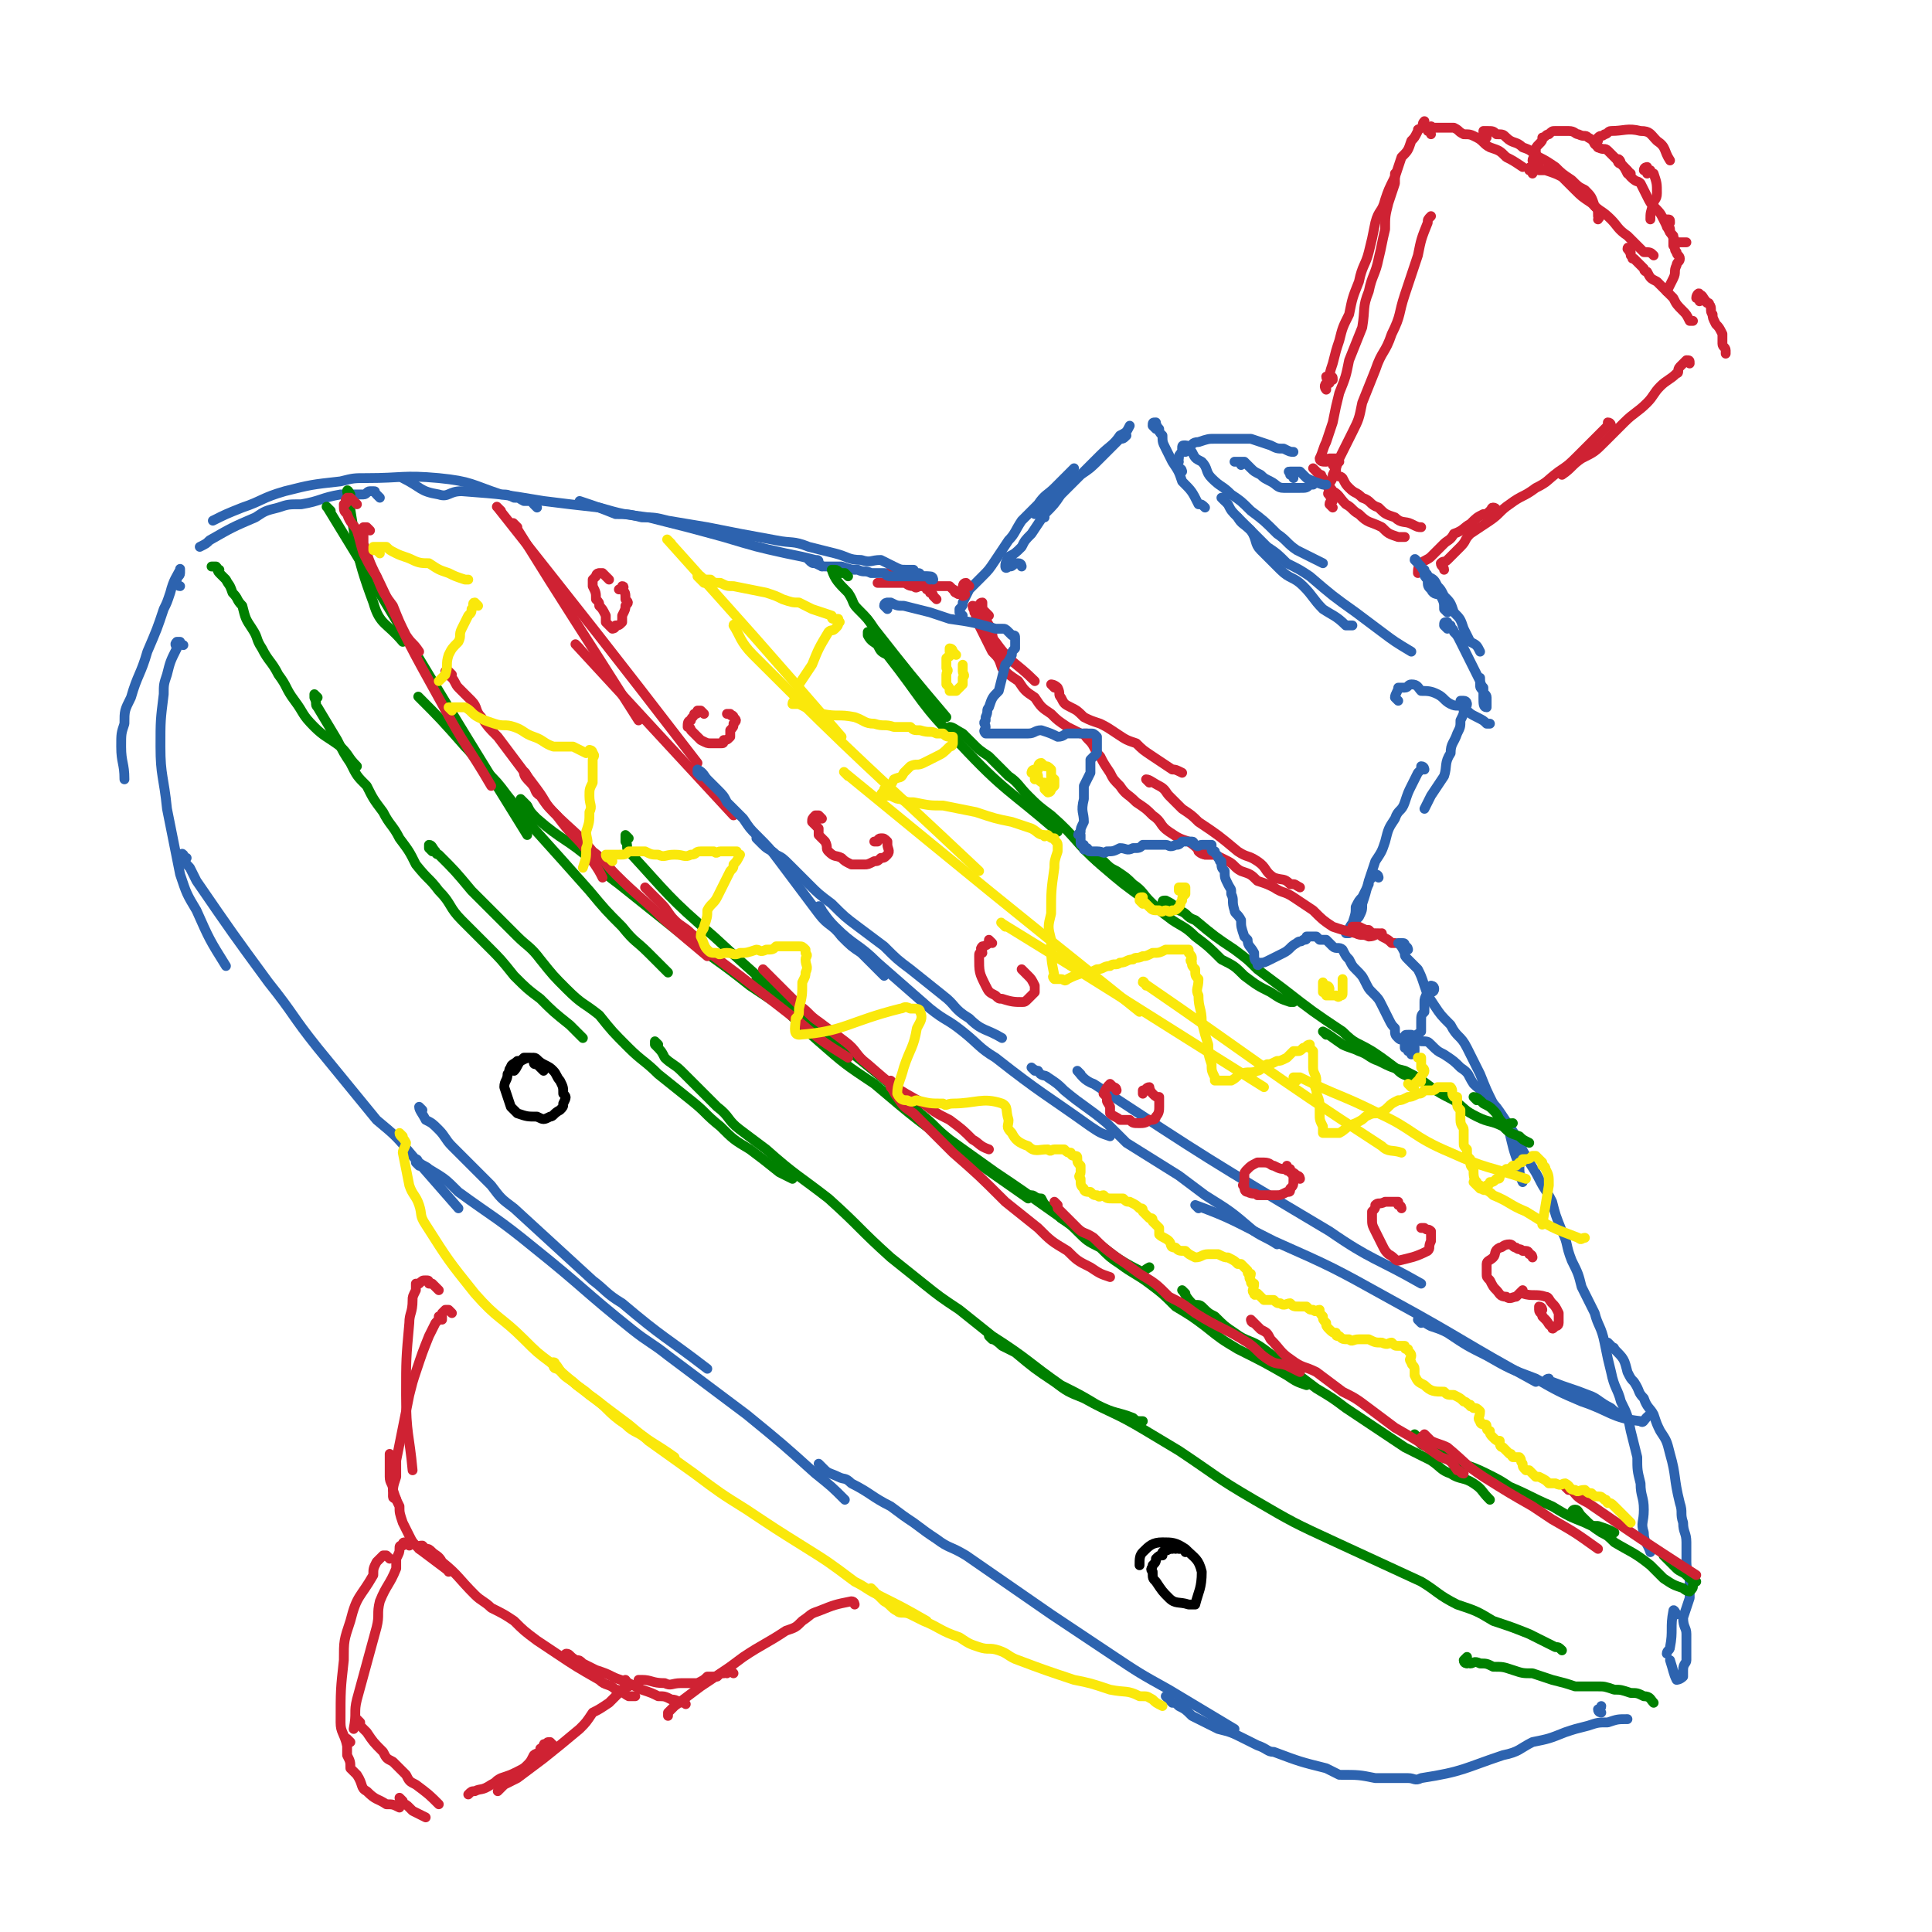 <svg viewBox='0 0 590 590' version='1.1' xmlns='http://www.w3.org/2000/svg' xmlns:xlink='http://www.w3.org/1999/xlink'><g fill='none' stroke='#2D63AF' stroke-width='3' stroke-linecap='round' stroke-linejoin='round'><path d='M294,188c0,0 -1,-1 -1,-1 0,-1 0,-1 0,-1 1,-1 1,-1 1,-2 1,-2 1,-2 2,-4 2,-2 2,-2 4,-4 2,-2 2,-2 4,-5 2,-3 2,-3 4,-6 2,-2 2,-3 4,-6 3,-3 3,-3 5,-5 2,-3 3,-3 5,-5 2,-2 2,-2 5,-5 0,0 0,0 1,-1 '/><path d='M312,173c0,0 0,-1 -1,-1 0,0 0,0 -1,0 -1,1 -1,1 -2,1 0,0 -1,1 -1,0 0,-1 0,-1 1,-3 2,-1 2,-1 4,-3 1,-2 1,-2 3,-4 2,-3 2,-3 4,-6 3,-3 3,-3 5,-6 3,-3 3,-3 6,-6 3,-3 3,-3 6,-6 3,-3 4,-3 6,-6 2,-1 2,-1 3,-3 '/><path d='M319,158c0,0 0,-1 -1,-1 0,0 -1,0 -1,0 0,0 -1,0 -1,0 1,0 1,-1 2,-1 1,-1 1,-1 2,-2 2,-2 2,-2 4,-3 3,-3 3,-3 6,-6 3,-2 3,-2 6,-5 3,-3 3,-3 6,-6 1,0 1,0 2,-1 '/><path d='M353,131c0,0 -1,-1 -1,-1 0,-1 0,-1 1,-1 0,0 0,1 1,2 0,1 0,1 1,2 0,2 0,2 1,4 1,2 1,2 2,4 2,3 2,3 3,6 3,3 3,3 5,7 1,0 1,0 2,1 '/><path d='M362,138c0,0 -1,-1 -1,-1 0,-1 0,-1 1,-1 1,0 1,1 2,2 1,2 1,2 3,3 2,2 1,3 3,5 3,3 3,2 6,5 3,2 3,2 6,5 4,3 4,3 8,7 3,2 3,3 6,5 4,2 4,2 8,4 '/><path d='M374,153c0,0 -1,-1 -1,-1 0,0 0,0 1,0 0,1 0,1 1,2 1,2 1,2 3,4 1,2 2,2 4,4 2,3 1,4 3,6 3,3 3,3 6,6 3,3 4,2 7,5 3,3 3,4 6,7 3,2 4,2 7,5 1,0 1,0 2,0 '/><path d='M379,159c0,0 -1,-1 -1,-1 0,0 1,1 2,2 3,3 3,3 7,7 3,2 3,2 6,5 4,2 4,2 7,4 7,6 7,6 14,11 4,3 4,3 8,6 4,3 4,3 9,6 '/><path d='M427,214c0,0 -1,-1 -1,-1 0,-1 1,-2 1,-3 1,0 1,0 2,0 1,0 1,-1 2,-1 2,0 2,1 3,2 2,0 3,0 5,1 2,1 2,2 4,3 2,1 2,0 4,1 2,2 2,2 4,3 2,1 2,1 3,2 1,0 1,0 1,0 '/><path d='M448,215c0,0 0,-1 -1,-1 0,0 -1,0 -1,0 0,1 2,1 2,1 0,1 -1,1 -1,2 0,1 0,1 -1,3 0,2 0,2 -1,4 -1,3 -2,3 -2,6 -2,3 -1,4 -2,7 -2,3 -2,3 -4,6 -1,2 -1,2 -2,4 '/><path d='M435,235c0,0 0,-1 -1,-1 0,0 0,0 0,1 -1,1 -1,1 -1,1 -1,2 -1,2 -2,4 -1,2 -1,2 -2,5 -1,3 -2,2 -3,5 -2,3 -2,3 -3,7 -1,3 -1,3 -3,6 -1,3 -1,3 -2,6 -1,4 -1,4 -2,7 0,2 0,2 -1,4 -1,1 -1,1 -1,1 '/><path d='M421,268c0,0 0,-1 -1,-1 0,0 0,0 -1,0 0,0 0,0 0,1 -1,1 -1,1 -1,2 -1,2 -1,2 -2,4 -1,1 -1,1 -2,3 0,2 0,2 -1,5 -1,1 -1,2 -2,3 0,0 1,0 1,0 0,0 0,0 0,0 '/></g>
<g fill='none' stroke='#CF2233' stroke-width='3' stroke-linecap='round' stroke-linejoin='round'><path d='M405,148c0,0 0,-1 -1,-1 0,-1 0,-1 0,-1 -1,-1 0,-1 -1,-1 -1,-1 -2,-2 -2,-2 1,1 2,2 3,4 1,2 2,1 3,3 2,1 2,2 4,4 2,1 2,2 4,3 3,3 3,2 7,4 2,2 2,2 5,3 1,0 1,0 2,0 '/><path d='M408,143c0,0 -1,-1 -1,-1 0,0 0,0 1,1 0,1 0,1 0,2 1,1 1,0 2,1 1,2 1,2 2,3 2,2 2,1 4,3 3,1 2,2 5,3 2,2 2,2 5,3 2,2 3,1 5,2 2,1 2,1 3,1 '/><path d='M407,155c0,0 -1,-1 -1,-1 0,-1 1,-1 1,-1 0,-1 -1,-1 -1,-2 -1,0 0,-1 0,-1 0,-1 -1,-1 0,-2 0,-1 1,-1 1,-3 1,-2 1,-2 2,-5 2,-4 2,-4 4,-8 2,-4 2,-4 3,-9 2,-5 2,-5 4,-10 2,-6 3,-5 5,-11 3,-6 2,-6 4,-12 2,-6 2,-6 4,-12 1,-5 1,-5 3,-10 0,-1 0,-1 1,-2 '/><path d='M409,141c0,0 0,-1 -1,-1 -1,0 -1,0 -2,0 0,0 0,0 0,0 -1,0 -1,1 -1,1 -1,0 -2,0 -2,-1 1,-2 1,-3 2,-5 1,-3 1,-3 2,-6 1,-5 1,-5 2,-9 2,-5 2,-5 3,-10 2,-5 2,-5 4,-10 1,-6 0,-6 2,-11 1,-5 2,-5 3,-10 1,-4 1,-5 2,-9 0,-4 0,-4 1,-8 1,-3 1,-3 2,-6 0,-2 0,-2 0,-3 0,0 0,1 0,1 '/><path d='M407,116c0,-1 0,-1 -1,-1 0,0 -1,0 -1,0 0,1 1,1 1,2 0,0 -1,0 -1,0 -1,1 0,2 0,2 0,-1 0,-2 1,-3 0,-2 0,-2 1,-5 1,-4 1,-4 2,-7 1,-4 1,-4 3,-8 1,-5 1,-5 3,-10 1,-5 2,-5 3,-9 1,-4 1,-4 2,-9 1,-4 2,-3 3,-7 1,-3 1,-3 3,-7 1,-3 1,-3 2,-6 2,-2 2,-2 3,-5 1,-1 1,-1 2,-3 0,-1 0,0 1,-1 1,-1 0,-1 1,-2 '/><path d='M437,41c0,-1 -1,-1 -1,-1 0,-1 0,-1 1,-1 0,-1 0,0 1,0 1,0 1,0 2,0 0,0 0,0 1,0 1,0 1,0 3,0 2,1 1,1 3,2 2,0 2,0 4,1 2,1 2,2 4,3 3,1 3,1 5,3 2,1 2,1 5,3 0,0 0,0 0,0 '/><path d='M454,42c0,-1 0,-1 -1,-1 0,-1 0,-1 0,-1 0,0 0,0 1,0 2,0 2,0 3,1 2,0 2,0 3,1 2,2 3,1 5,3 3,1 2,1 5,3 2,1 2,1 5,3 2,2 2,2 5,4 2,2 2,2 4,3 2,2 2,2 3,5 1,1 1,1 1,3 1,1 0,0 0,1 '/><path d='M468,53c0,-1 -1,-1 -1,-1 0,-1 0,-1 1,-1 1,0 1,1 2,1 1,0 1,0 2,0 3,1 3,1 5,2 2,2 2,2 4,4 2,2 2,2 5,4 3,3 3,2 6,5 2,2 2,3 5,5 2,2 2,2 5,5 2,0 2,0 3,1 '/><path d='M498,77c0,-1 -1,-2 -1,-1 0,0 1,1 1,2 1,1 0,1 1,1 1,1 1,1 3,3 0,0 0,1 1,1 1,2 1,2 3,3 1,1 1,1 3,3 1,1 1,1 2,2 1,2 1,2 3,4 1,1 1,1 2,3 1,0 1,0 1,0 '/><path d='M519,92c0,-1 0,-1 -1,-1 0,-1 1,-2 1,-1 1,0 1,1 2,2 0,1 1,0 1,1 1,1 0,2 1,3 0,1 0,1 1,3 1,1 1,1 2,3 0,1 0,1 0,3 0,1 1,1 1,2 0,1 0,1 0,1 '/><path d='M516,111c0,-1 0,-1 -1,-1 0,0 0,0 0,0 -1,1 -1,1 -2,2 -1,1 0,2 -1,2 -2,2 -3,2 -5,4 -2,2 -2,3 -4,5 -3,3 -4,3 -7,6 -3,3 -3,3 -6,6 -3,3 -3,3 -7,5 -3,2 -3,3 -6,5 '/><path d='M492,130c0,0 0,-1 -1,-1 0,0 0,0 0,1 -1,1 -1,1 -1,1 -2,2 -2,2 -4,4 -2,2 -2,2 -4,4 -3,3 -3,3 -6,5 -4,3 -3,3 -7,5 -4,3 -4,2 -8,5 -3,2 -3,3 -6,5 -3,2 -3,2 -6,4 -2,2 -1,2 -3,4 -2,2 -2,2 -4,4 -1,1 -1,0 -2,1 0,1 1,1 1,2 0,0 0,0 0,0 '/><path d='M457,156c0,0 0,-1 -1,-1 -1,0 0,1 -1,1 -1,1 -1,1 -2,1 -2,1 -2,1 -4,3 -2,1 -2,2 -5,3 -1,2 -2,2 -3,3 -2,2 -2,2 -4,4 -1,1 -2,1 -3,2 -1,1 -1,2 -1,3 '/><path d='M470,51c0,-1 0,-1 -1,-1 0,-1 -1,-1 -1,-1 0,-1 1,-1 1,-1 0,-1 0,-1 0,-1 0,-1 0,-1 0,-1 0,-1 0,-1 1,-2 1,-1 1,-1 1,-2 1,0 1,-1 2,-1 1,-1 1,-1 2,-1 1,0 1,0 2,0 1,0 1,0 2,0 2,0 2,1 3,1 2,1 2,0 3,1 2,1 1,1 3,3 2,1 2,0 3,1 2,2 2,2 4,4 1,1 1,1 2,3 1,0 1,0 1,0 '/><path d='M495,50c0,-1 -1,-2 -1,-1 0,0 0,1 1,1 1,1 1,1 2,2 1,1 0,1 1,2 2,2 2,1 3,2 1,2 1,2 2,4 1,2 1,2 2,3 2,2 2,2 3,4 1,2 1,2 2,4 1,1 1,2 2,3 1,0 2,0 3,0 '/><path d='M510,68c0,-1 0,-1 -1,-1 0,0 0,0 0,1 0,0 0,0 0,1 0,1 1,0 1,1 0,1 0,1 1,2 0,1 0,1 0,3 1,1 0,1 1,2 0,1 1,1 1,2 0,1 -1,1 -1,2 -1,2 0,2 -1,4 -1,2 -1,2 -2,4 '/><path d='M488,45c0,-1 -1,-1 -1,-1 0,-1 1,-1 1,-1 0,-1 0,-1 0,-1 1,-1 1,0 2,-1 1,0 1,-1 2,-1 4,0 5,-1 9,0 3,0 3,1 5,3 3,2 2,3 4,6 '/><path d='M503,53c0,-1 -1,-1 -1,-1 0,-1 1,-1 1,-1 0,0 0,1 1,1 0,1 1,1 1,1 1,3 1,3 1,6 0,2 -1,2 -1,3 -1,3 -1,3 -1,5 '/></g>
<g fill='none' stroke='#2D63AF' stroke-width='3' stroke-linecap='round' stroke-linejoin='round'><path d='M361,144c0,0 0,-1 -1,-1 0,-1 -1,-1 -1,-1 0,-1 1,-1 1,-1 0,-1 -1,-1 0,-1 0,-1 0,-1 1,-2 1,-1 1,-1 2,-1 1,-1 1,-2 3,-2 3,-1 3,-1 5,-1 3,0 3,0 5,0 3,0 3,0 6,0 3,1 3,1 6,2 2,1 2,1 4,1 2,1 2,1 3,1 '/><path d='M379,142c0,0 0,-1 -1,-1 0,0 -1,0 -1,0 0,0 1,0 1,0 1,0 1,0 2,0 1,1 1,1 2,2 1,1 1,1 3,2 1,1 1,1 3,2 2,1 2,2 4,2 2,0 3,0 5,0 2,0 2,0 3,-1 1,0 1,0 1,0 '/><path d='M395,146c0,0 0,-1 -1,-1 0,-1 -1,-1 0,-1 0,0 0,0 1,0 1,0 1,0 2,0 1,1 1,1 2,2 2,1 2,1 5,2 0,0 0,0 1,0 '/><path d='M436,176c0,0 0,-1 -1,-1 0,-1 0,-1 0,-1 0,0 0,1 0,1 0,1 0,1 1,2 0,2 0,2 1,3 1,2 2,1 3,2 1,2 1,2 1,4 1,1 1,1 1,1 '/><path d='M433,172c0,0 -1,-2 -1,-1 0,0 1,1 2,2 1,2 1,1 2,3 2,1 2,1 3,3 1,1 1,1 2,3 2,2 2,2 3,5 2,2 2,2 3,5 1,2 1,2 2,4 2,1 2,1 3,3 '/><path d='M442,192c0,0 -1,-1 -1,-1 0,-1 0,-1 1,-1 0,0 0,1 1,1 0,1 1,1 1,2 1,1 1,1 2,3 1,2 1,2 2,4 1,2 1,2 2,4 1,2 1,2 2,4 0,2 0,2 1,3 0,1 1,1 1,2 0,2 0,3 0,3 -1,0 -1,-1 -1,-3 0,0 0,-1 0,-1 0,-1 0,-1 0,-1 -1,-1 -1,-1 -1,-2 0,0 0,0 0,-1 0,-1 0,-1 0,-1 0,1 0,2 1,3 0,2 0,2 0,3 '/></g>
<g fill='none' stroke='#CF2233' stroke-width='3' stroke-linecap='round' stroke-linejoin='round'><path d='M302,188c0,0 -1,-1 -1,-1 -1,-1 -1,-1 -1,-2 0,0 0,-1 0,-1 -1,0 -1,1 0,1 0,2 0,2 1,4 1,2 1,2 2,3 0,2 0,3 1,4 5,7 6,6 12,12 '/><path d='M299,187c0,0 0,-1 -1,-1 0,-1 -1,-1 -1,-1 0,0 0,1 1,2 0,0 -1,0 0,0 0,2 0,2 1,4 1,2 1,2 2,4 1,2 1,2 2,4 2,2 2,2 3,5 2,2 2,2 5,4 2,3 2,3 5,5 2,3 2,3 5,5 2,2 2,2 5,4 2,1 2,1 4,2 '/><path d='M322,210c0,0 -1,-1 -1,-1 0,0 1,0 2,1 1,2 0,2 1,3 1,2 1,2 3,3 2,1 2,1 4,3 2,1 2,1 5,2 2,1 2,1 5,3 3,2 3,2 6,3 2,2 2,2 5,4 3,2 3,2 6,4 1,0 1,0 3,1 '/><path d='M333,225c0,0 0,-1 -1,-1 0,0 -1,0 -1,0 1,2 2,2 3,4 1,2 1,2 2,3 1,2 1,2 3,5 1,2 1,2 3,4 2,3 2,2 5,5 3,2 3,2 5,4 3,2 2,3 5,5 3,2 3,2 6,3 3,2 2,2 5,4 1,0 2,0 3,0 '/><path d='M351,239c0,0 -1,-1 -1,-1 1,0 2,1 4,2 2,1 2,2 3,3 2,2 2,2 4,4 3,2 3,2 5,4 6,4 6,4 12,9 3,2 3,1 6,3 3,2 2,3 5,5 3,1 3,0 5,2 2,0 1,0 3,1 '/><path d='M368,261c0,0 0,-1 -1,-1 0,0 -1,0 -1,0 1,1 2,1 3,1 1,0 1,0 2,0 2,1 2,1 4,2 2,1 2,2 4,3 3,1 3,1 5,3 3,1 3,1 5,2 3,2 3,1 6,3 3,2 3,2 6,4 3,3 3,3 6,5 3,1 3,1 7,2 2,1 2,0 4,1 2,0 2,-1 4,-1 '/><path d='M414,284c0,0 -1,-1 -1,-1 1,0 1,0 2,0 2,1 2,1 3,1 1,1 1,1 2,1 1,0 1,0 2,1 2,1 2,1 3,2 1,0 1,0 1,0 '/><path d='M296,179c0,0 -1,-1 -1,-1 -1,0 -1,1 -1,2 0,0 0,0 0,1 1,0 1,1 0,1 0,0 0,-1 -1,-1 0,0 0,1 -1,0 -1,0 0,-1 -1,-1 0,0 0,0 -1,-1 -2,0 -2,0 -4,0 -1,-1 -1,0 -3,-1 -1,0 -1,-1 -3,-1 -1,0 -2,0 -3,0 -2,0 -2,0 -3,-1 -1,0 -1,0 -2,-1 0,0 0,0 -1,0 '/><path d='M286,183c0,0 -1,-1 -1,-1 0,-1 -1,-1 -1,-1 0,-1 0,-1 -1,-1 0,-1 -1,-1 -2,-1 -1,0 -1,1 -2,0 -2,0 -2,-1 -3,-1 -2,0 -2,0 -3,0 -2,0 -2,0 -3,0 -1,0 -1,0 -2,0 '/></g>
<g fill='none' stroke='#2D63AF' stroke-width='3' stroke-linecap='round' stroke-linejoin='round'><path d='M285,177c0,0 0,-1 -1,-1 0,0 0,0 -1,0 0,0 0,0 -1,0 -1,0 -1,0 -1,0 -1,0 -1,0 -1,0 0,0 0,0 -1,0 0,0 0,0 -1,0 -1,0 -1,0 -2,0 -1,0 -1,0 -3,0 -2,0 -2,0 -3,-1 -2,0 -2,0 -4,0 -2,-1 -2,0 -4,-1 -2,0 -2,0 -5,-1 -2,0 -2,0 -4,0 -2,0 -2,0 -4,-1 -1,0 -1,0 -2,-1 '/><path d='M284,177c0,0 0,-1 -1,-1 0,0 0,0 -1,0 0,0 0,0 -1,0 0,-1 0,-1 -1,-1 -1,0 -1,0 -1,-1 -1,0 -1,0 -2,0 -2,0 -2,0 -4,-1 -2,-1 -2,-1 -4,-2 -3,0 -3,1 -6,0 -4,0 -4,-1 -8,-2 -4,-1 -4,-1 -8,-2 -5,-2 -5,-1 -10,-2 -11,-2 -11,-2 -21,-4 -6,-1 -6,-1 -12,-2 -4,-1 -4,-1 -8,-1 -4,-1 -4,-1 -8,-1 0,0 0,0 0,0 -5,-2 -5,-2 -11,-4 '/><path d='M251,173c0,0 -1,-1 -1,-1 0,-1 0,-1 -1,-1 -4,-1 -4,-1 -9,-2 -9,-2 -9,-2 -19,-5 -11,-3 -11,-3 -23,-6 -8,-1 -8,-1 -15,-3 -9,-1 -9,-1 -17,-2 -12,-2 -12,-2 -25,-3 -4,0 -4,2 -7,1 -6,-1 -5,-2 -11,-5 '/><path d='M164,155c0,0 -1,-1 -1,-1 -1,-1 0,-1 -1,-1 0,0 0,0 -1,0 0,0 0,0 -1,0 -2,-1 -1,-1 -3,-1 -2,-1 -2,-1 -4,-1 -9,-3 -9,-4 -19,-5 -11,-1 -11,0 -22,0 -4,0 -4,0 -8,1 -9,1 -9,1 -17,3 -7,2 -7,3 -13,5 -5,2 -5,2 -9,4 '/><path d='M116,152c0,0 -1,-1 -1,-1 -1,-1 0,-1 -1,-1 0,0 -1,0 -1,0 -1,0 -1,1 -2,1 -1,0 -1,0 -3,0 -2,0 -2,0 -4,0 -6,1 -6,2 -12,3 -4,0 -4,0 -7,1 -4,1 -4,1 -7,3 -7,3 -7,3 -14,7 -1,1 -1,1 -3,2 '/><path d='M430,290c0,0 0,-1 -1,-1 0,-1 0,-1 -1,-1 0,0 -1,0 -1,0 1,1 1,1 2,3 0,1 0,1 1,2 1,1 1,1 3,3 1,2 1,2 2,5 1,3 1,3 3,6 2,3 2,3 5,6 2,4 3,3 5,7 2,4 2,4 4,8 2,5 2,5 4,9 2,4 3,4 5,9 1,4 1,5 3,10 0,2 0,3 1,5 '/><path d='M430,318c0,0 -1,-1 -1,-1 0,-1 0,-1 1,-1 0,0 1,0 1,0 2,1 2,1 3,2 2,0 2,0 3,1 2,2 2,2 4,3 3,2 3,2 5,4 3,2 2,2 4,5 2,2 3,2 5,5 2,2 2,2 4,5 2,3 2,3 4,6 2,3 1,3 3,6 2,4 2,3 4,7 2,4 2,3 4,7 1,4 1,4 3,9 2,4 1,4 3,9 2,4 2,4 3,8 2,4 2,4 4,8 1,4 2,4 3,9 1,5 1,5 2,9 1,5 2,5 3,9 2,4 2,4 3,9 1,4 1,4 2,8 0,4 0,4 1,8 0,4 1,4 1,8 0,4 -1,4 0,7 0,3 1,3 2,6 '/><path d='M492,411c0,0 -1,-1 -1,-1 0,0 0,1 1,1 0,1 1,0 1,1 3,3 3,3 4,7 1,2 1,2 2,3 2,3 1,3 3,5 1,3 2,3 3,5 1,3 1,3 2,5 2,3 2,3 3,7 2,7 1,7 3,15 1,3 0,3 1,6 0,3 1,3 1,6 0,3 0,3 0,6 0,3 1,3 1,6 0,2 0,3 0,5 -1,3 -1,3 -2,6 0,3 1,3 1,5 0,2 0,2 0,5 0,1 0,1 0,3 0,1 -1,1 -1,3 0,1 0,1 0,2 -1,1 -2,1 -2,1 -1,-2 -1,-3 -2,-6 '/><path d='M512,493c0,0 -1,-2 -1,-1 -1,5 0,6 -1,11 0,1 -1,1 -1,2 '/></g>
<g fill='none' stroke='#008000' stroke-width='3' stroke-linecap='round' stroke-linejoin='round'><path d='M67,174c-1,0 -1,-1 -1,-1 -1,0 -2,0 -1,0 0,0 1,0 1,0 1,1 0,1 1,2 1,1 1,1 2,2 1,2 1,1 2,4 2,2 1,2 3,4 1,4 1,4 3,7 2,3 1,3 3,6 2,4 3,4 5,8 3,4 2,4 5,8 3,4 2,4 6,8 3,3 4,3 8,6 3,3 2,3 5,6 '/><path d='M97,213c0,0 -1,-1 -1,-1 0,0 0,1 0,1 1,2 0,2 1,3 3,5 3,5 6,10 2,4 2,4 4,7 2,4 2,4 5,7 2,4 2,4 5,8 2,4 3,4 5,8 3,4 3,4 5,8 4,5 4,4 7,8 4,4 3,5 7,9 4,4 4,4 8,8 4,4 4,4 8,9 4,4 4,4 8,7 4,4 4,4 9,8 2,2 2,2 4,4 '/><path d='M132,260c0,0 -1,-1 -1,-1 0,-1 0,-1 0,-1 1,0 1,1 2,2 0,1 1,1 1,1 5,5 5,5 10,11 3,3 3,3 6,6 4,4 4,4 8,8 3,3 4,3 7,7 4,5 4,5 8,9 5,5 5,4 10,8 4,5 4,5 9,10 4,4 5,4 9,8 5,4 5,4 10,8 5,4 4,4 9,8 4,4 4,4 9,7 4,3 4,3 9,7 2,1 2,1 4,2 '/><path d='M201,319c0,0 -1,-1 -1,-1 0,0 0,1 0,1 2,2 2,2 3,4 2,2 3,2 5,4 2,2 2,2 5,5 3,3 3,3 6,6 4,3 3,4 7,7 4,3 4,3 8,6 9,8 10,8 19,15 10,9 9,9 19,18 5,4 5,4 10,8 5,4 5,4 11,8 5,4 5,4 10,8 11,7 11,8 21,15 6,3 6,3 11,6 6,3 6,2 11,4 1,1 1,1 3,1 '/><path d='M303,409c0,0 -1,-1 -1,-1 1,1 2,1 4,3 2,1 2,1 4,2 6,5 6,5 12,9 4,3 4,3 9,5 9,5 9,4 19,10 5,3 5,3 10,6 12,8 11,8 23,15 12,7 12,7 25,13 13,6 13,6 26,12 5,3 5,4 11,7 6,2 6,2 11,5 6,2 6,2 11,4 4,2 4,2 8,4 1,0 1,0 2,1 '/><path d='M448,508c0,0 -1,0 -1,-1 0,0 1,-1 1,-1 0,0 0,1 0,1 0,0 0,0 1,1 1,0 1,-1 3,0 2,0 2,0 4,1 3,0 3,0 6,1 3,1 3,1 6,1 3,1 3,1 6,2 4,1 4,1 7,2 3,0 3,0 7,0 2,0 2,0 5,1 2,0 2,0 5,1 2,0 2,0 4,1 2,0 2,1 3,2 '/></g>
<g fill='none' stroke='#2D63AF' stroke-width='3' stroke-linecap='round' stroke-linejoin='round'><path d='M55,179c-1,0 -1,-1 -1,-1 -1,-1 0,-1 0,-1 0,-1 1,-1 1,-2 0,0 0,-2 0,-1 -1,2 -2,3 -3,7 -1,3 -1,3 -2,5 -2,6 -2,6 -5,13 -2,7 -3,7 -5,14 -2,4 -2,4 -2,8 -1,3 -1,3 -1,7 0,5 1,5 1,10 '/><path d='M56,197c-1,0 -1,-1 -1,-1 -1,0 -1,0 -1,0 -1,1 0,1 0,2 -2,4 -2,4 -3,8 -1,3 -1,3 -1,6 -1,8 -1,8 -1,16 0,9 1,9 2,19 2,10 2,10 4,20 2,6 2,6 5,11 4,9 4,9 9,17 '/><path d='M57,262c-1,0 -2,-2 -1,-1 0,1 0,2 2,4 1,2 1,2 2,4 11,16 11,16 22,31 8,10 7,10 15,20 9,11 9,11 18,22 6,5 6,5 11,11 7,8 7,8 14,16 '/><path d='M129,339c0,0 -1,-1 -1,-1 0,1 1,2 2,4 2,1 2,1 4,3 2,2 2,3 4,5 6,6 6,6 12,12 3,4 3,4 7,7 12,11 12,11 24,22 4,3 4,4 9,7 13,11 13,10 26,20 '/><path d='M128,356c0,0 -1,-1 -1,-1 0,0 0,-1 0,-1 1,0 0,1 1,1 1,1 2,1 3,2 5,3 5,3 9,7 11,8 12,8 23,17 15,12 15,13 30,25 5,4 6,4 11,8 12,9 12,9 24,18 11,9 11,9 21,18 5,4 5,4 9,8 '/><path d='M251,448c0,0 -1,-1 -1,-1 0,0 1,1 2,2 1,1 2,1 4,2 2,1 2,0 4,2 6,3 6,4 12,7 4,3 4,3 7,5 4,3 4,3 7,5 4,3 4,2 9,5 13,9 13,9 26,18 9,6 9,6 18,12 9,6 9,6 18,11 10,6 10,6 20,12 '/><path d='M357,519c0,0 -1,-1 -1,-1 0,0 1,1 2,2 1,0 1,0 2,1 2,1 2,1 4,3 4,2 4,2 8,4 4,1 4,1 8,3 2,1 2,1 4,2 3,1 3,2 5,2 8,3 8,3 16,5 2,1 2,1 4,2 6,0 6,0 11,1 5,0 5,0 10,0 2,0 2,1 4,0 13,-2 13,-3 25,-7 5,-1 5,-2 9,-4 5,-1 5,-1 10,-3 3,-1 3,-1 7,-2 3,-1 3,-1 6,-1 3,-1 3,-1 6,-1 '/><path d='M489,523c0,0 -1,0 -1,-1 0,0 1,0 1,-1 '/></g>
<g fill='none' stroke='#FAE80B' stroke-width='3' stroke-linecap='round' stroke-linejoin='round'><path d='M123,347c0,0 -1,-1 -1,-1 0,1 1,1 2,3 0,1 -1,2 -1,3 1,5 1,5 2,10 1,3 2,3 3,6 1,3 0,3 2,6 7,11 7,11 15,21 7,8 8,7 15,14 4,4 4,4 8,7 8,7 8,7 16,13 4,3 4,3 8,6 7,6 7,5 14,10 '/><path d='M170,418c0,0 -1,0 -1,-1 0,0 0,-1 0,-1 1,0 0,1 1,1 2,3 2,3 5,5 2,2 3,2 5,4 6,4 5,5 11,9 3,3 4,2 7,5 7,5 7,5 14,10 8,6 8,6 16,11 9,6 9,6 17,11 8,5 8,5 16,11 4,2 3,2 7,4 8,4 8,4 15,8 '/><path d='M267,486c0,0 -1,-1 -1,-1 0,1 1,1 2,2 1,1 1,1 2,2 2,1 2,2 4,3 1,1 2,0 4,1 2,1 2,1 4,2 5,2 5,3 11,5 3,2 3,2 6,3 3,1 3,0 6,1 3,1 3,2 6,3 8,3 8,3 17,6 5,1 5,1 11,3 5,1 5,0 9,2 3,0 2,0 4,1 1,1 1,1 3,2 '/></g>
<g fill='none' stroke='#CF2233' stroke-width='3' stroke-linecap='round' stroke-linejoin='round'><path d='M134,394c0,0 -1,-1 -1,-1 -1,-1 -1,-1 -1,-1 -1,0 0,0 -1,0 0,-1 0,-1 -1,-1 -1,0 -1,0 -2,1 0,0 0,0 -1,0 0,1 0,1 0,2 -1,2 -1,2 -1,3 0,4 -1,4 -1,7 -1,11 -1,11 -1,22 0,12 1,12 2,23 '/><path d='M138,401c0,0 -1,-1 -1,-1 -1,0 -1,0 -1,0 -1,1 -1,1 -1,1 0,1 0,1 0,2 0,0 0,-1 -1,-1 0,1 0,1 -1,2 -1,2 -1,2 -2,4 -2,5 -2,5 -4,11 -1,3 -1,3 -2,7 -2,10 -2,10 -4,20 0,2 0,2 0,5 -1,3 -1,3 -1,6 0,1 1,0 1,1 '/><path d='M261,490c0,0 0,-1 -1,-1 -5,1 -5,1 -10,3 -3,1 -2,1 -5,3 -2,2 -2,2 -5,3 -6,4 -7,4 -13,8 -4,3 -4,3 -7,5 -3,2 -3,2 -6,4 -4,3 -4,3 -8,6 -1,1 -1,1 -2,2 0,0 0,0 0,1 '/><path d='M224,511c0,0 -1,-1 -1,-1 0,0 0,0 -1,1 -1,0 -1,-1 -1,0 -1,0 -1,0 -2,1 -1,0 -1,0 -3,0 -1,1 -1,1 -3,2 -2,0 -2,0 -5,0 -3,0 -3,1 -5,0 -4,0 -4,-1 -7,-1 -1,0 -1,0 -1,0 '/><path d='M120,448c0,0 -1,0 -1,-1 0,0 0,0 0,-1 0,0 0,0 0,-1 0,0 0,-1 0,-1 0,1 0,2 0,4 0,1 0,1 0,3 0,2 1,2 1,4 1,3 1,3 2,5 0,2 0,2 1,5 1,2 1,2 2,4 1,2 1,2 3,4 4,3 4,3 8,6 1,1 1,0 1,1 '/><path d='M130,473c0,0 -1,-1 -1,-1 -1,0 -1,0 -1,1 0,0 1,-1 2,0 1,0 1,0 2,1 1,1 2,1 3,3 5,4 5,5 10,10 2,2 3,2 5,4 4,2 4,2 7,4 3,3 3,3 7,6 3,2 3,2 6,4 6,4 6,4 13,8 2,2 3,1 5,3 2,0 2,1 4,2 1,0 1,0 2,0 '/><path d='M174,506c0,0 -2,-1 -1,-1 1,0 1,1 3,2 1,0 1,0 2,1 2,1 2,1 4,2 3,1 3,1 5,2 2,1 3,1 5,2 2,1 2,1 4,2 3,1 3,1 5,2 2,0 2,0 4,1 2,0 2,1 4,1 1,1 0,0 0,0 '/><path d='M125,472c0,0 -1,-1 -1,-1 -1,0 -1,0 -1,1 -1,0 -1,0 -1,1 0,1 0,1 -1,3 0,1 0,1 0,3 -2,5 -3,5 -5,10 -1,4 0,4 -1,8 -3,11 -3,11 -6,22 -1,4 0,4 -1,9 '/><path d='M119,476c0,0 -1,-1 -1,-1 -1,0 -1,0 -1,0 -1,1 -1,1 -2,2 -1,2 -1,2 -1,4 -4,7 -5,6 -7,14 -2,6 -2,6 -2,12 -1,9 -1,9 -1,19 0,3 1,3 2,7 '/><path d='M192,515c0,0 -1,0 -1,-1 0,0 0,-1 0,-1 0,0 1,1 0,2 0,0 0,0 -1,1 -1,1 -1,1 -2,2 -1,1 -1,1 -2,2 -3,2 -3,2 -5,3 -2,3 -2,3 -4,5 -6,5 -6,5 -11,9 -4,3 -4,3 -8,6 -2,1 -2,1 -4,2 -1,1 -1,1 -2,2 '/><path d='M169,533c0,0 -1,-1 -1,-1 -1,0 -1,0 -1,1 0,0 -1,-1 -1,0 0,0 0,1 -1,1 0,2 -1,1 -2,2 -1,2 -1,2 -2,3 -1,1 -1,1 -3,2 -2,1 -2,1 -5,2 -2,1 -1,1 -3,2 -3,2 -3,1 -5,2 -1,0 -1,0 -2,1 '/><path d='M110,526c0,0 -1,-1 -1,-1 0,1 0,1 1,2 1,1 1,1 2,2 2,3 2,3 5,6 1,2 1,2 3,3 2,2 2,2 4,4 1,2 1,2 3,3 4,3 4,3 7,6 '/><path d='M107,532c0,0 -1,-1 -1,-1 0,0 0,1 0,2 0,1 0,1 0,1 0,1 0,1 0,2 1,2 1,2 1,4 1,1 1,1 2,2 2,3 1,4 3,5 3,3 3,2 6,4 2,0 2,0 4,1 '/><path d='M123,550c0,0 -1,-1 -1,-1 0,0 0,1 1,2 1,0 1,0 2,1 0,0 0,0 1,1 2,1 2,1 4,2 '/></g>
<g fill='none' stroke='#000000' stroke-width='3' stroke-linecap='round' stroke-linejoin='round'><path d='M166,327c0,0 -1,-1 -1,-1 -1,-1 -1,-1 -1,-1 -1,0 -1,0 -1,-1 0,0 0,0 -1,-1 -1,0 -1,0 -2,0 -1,1 -1,1 -2,1 -1,1 -2,1 -2,2 -1,1 0,1 -1,2 0,2 -1,2 -1,4 1,3 1,3 2,6 1,1 1,1 2,2 3,1 3,1 6,1 2,1 2,1 4,0 1,0 1,-1 3,-2 1,-1 1,-1 1,-2 1,-2 1,-2 0,-3 0,-2 0,-2 -1,-4 -1,-1 -1,-2 -2,-3 -1,-1 -1,-1 -3,-2 -2,-1 -2,-2 -3,-2 -2,0 -2,0 -4,1 -1,1 -1,2 -2,3 '/><path d='M362,474c0,0 0,-1 -1,-1 0,0 0,0 -1,0 0,-1 0,0 -1,0 0,0 0,-1 -1,0 -1,0 -1,0 -1,0 -1,1 -1,0 -2,1 0,0 0,0 0,1 -1,0 -1,0 -2,1 0,1 0,1 -1,2 0,1 -1,1 0,2 0,2 0,2 1,3 2,3 2,3 4,5 2,2 3,1 6,2 1,0 1,0 2,0 1,-4 2,-5 2,-10 -1,-4 -2,-4 -5,-7 -3,-2 -4,-2 -7,-2 -3,0 -4,1 -6,3 -1,1 -1,2 -1,4 '/></g>
<g fill='none' stroke='#008000' stroke-width='3' stroke-linecap='round' stroke-linejoin='round'><path d='M107,151c0,0 -1,-2 -1,-1 3,16 2,18 8,34 2,7 4,6 9,12 '/><path d='M101,156c0,0 -2,-2 -1,-1 30,49 30,50 61,100 '/><path d='M129,214c0,0 -2,-2 -1,-1 6,6 7,7 14,15 3,3 3,4 6,7 4,4 4,4 7,8 4,5 4,5 8,10 9,10 9,10 17,19 5,6 5,6 10,11 4,5 4,4 8,8 3,3 3,3 6,6 '/><path d='M160,245c0,0 -1,-1 -1,-1 0,0 1,1 2,2 1,2 1,2 3,4 8,7 9,6 17,13 4,4 4,4 8,7 10,8 10,8 20,16 9,7 10,7 20,15 6,4 6,4 12,8 '/><path d='M192,256c0,0 -1,-1 -1,-1 0,0 0,1 0,2 1,1 0,2 1,3 12,13 12,14 26,26 26,24 27,23 55,46 4,3 4,3 8,5 '/><path d='M232,300c0,0 -1,-1 -1,-1 0,0 0,1 1,2 1,1 1,1 3,3 8,7 7,7 15,14 8,7 8,7 17,13 13,11 13,11 27,21 10,7 10,7 20,14 '/><path d='M279,339c0,0 -1,-1 -1,-1 0,0 -1,-1 -1,-1 1,0 1,1 2,1 1,1 1,1 2,2 5,4 4,4 9,8 7,5 7,5 14,10 15,10 14,10 29,20 7,5 7,6 15,10 1,1 1,0 3,-1 '/><path d='M316,366c0,0 -1,-1 -1,-1 1,0 1,1 3,1 1,2 1,2 3,3 2,2 2,2 3,3 3,2 3,2 5,4 3,3 3,3 7,5 3,3 3,3 6,5 4,3 5,3 9,6 4,3 4,3 8,7 5,3 5,3 9,6 5,4 5,4 10,7 8,4 8,4 15,8 3,2 3,2 6,3 '/><path d='M362,395c0,0 -1,-1 -1,-1 1,1 1,2 3,4 1,1 2,0 3,1 2,2 2,2 4,3 3,3 3,3 6,5 4,3 5,2 9,5 8,6 8,6 16,12 5,3 5,3 9,6 9,6 9,6 18,12 4,2 4,2 8,4 3,2 3,3 6,4 3,2 4,1 7,3 3,2 2,2 5,5 '/><path d='M433,439c0,0 -1,-1 -1,-1 1,1 1,2 2,3 1,1 2,0 4,0 2,2 2,2 4,4 6,3 6,2 12,5 4,2 4,2 7,4 7,3 6,3 13,6 5,3 5,3 10,5 2,1 2,1 4,1 3,1 3,1 5,2 '/><path d='M481,463c0,0 -1,0 -1,-1 0,0 0,-1 1,-1 1,0 1,1 2,2 3,3 3,3 6,5 2,1 2,1 4,3 5,3 6,3 11,7 2,2 2,2 4,4 3,2 3,2 6,3 1,1 2,1 2,1 1,-1 1,-1 1,-2 '/><path d='M509,476c0,0 -1,-1 -1,-1 1,1 2,2 4,4 1,1 2,1 3,2 1,1 1,1 3,2 '/></g>
<g fill='none' stroke='#CF2233' stroke-width='3' stroke-linecap='round' stroke-linejoin='round'><path d='M109,154c0,0 -1,-1 -1,-1 -1,-1 -1,-1 -1,-1 -1,0 -1,0 -1,0 -1,1 0,1 0,1 0,1 -1,1 -1,1 0,2 0,2 1,3 1,3 2,3 3,5 1,3 1,4 2,7 2,4 2,4 4,7 2,5 2,5 5,9 2,5 2,5 4,9 2,3 2,2 4,5 '/><path d='M113,162c0,0 -1,-1 -1,-1 -1,0 -1,0 -1,0 0,1 0,1 0,2 0,2 0,2 0,3 2,6 2,6 5,12 9,19 9,19 19,37 7,13 8,13 15,25 '/><path d='M138,206c0,0 -1,-1 -1,-1 -1,0 -1,0 -1,0 0,1 1,1 2,2 1,1 1,2 2,3 2,2 2,2 4,4 2,2 1,3 3,5 2,3 2,3 5,6 3,4 3,4 6,8 3,4 3,4 6,8 3,4 2,4 6,8 3,4 3,4 6,7 3,3 3,4 5,7 2,3 2,3 3,5 '/><path d='M161,237c0,0 -1,-2 -1,-1 0,1 1,2 2,3 2,2 1,3 3,4 2,3 2,3 4,5 6,6 7,6 12,12 4,3 4,4 7,7 7,7 8,7 15,14 7,6 7,6 13,11 '/><path d='M198,272c0,0 -1,-1 -1,-1 0,0 1,1 1,1 2,2 2,2 4,4 2,2 2,3 4,5 2,2 3,2 5,4 4,3 3,4 7,7 4,3 4,3 8,6 9,7 9,7 18,14 7,6 7,6 15,11 '/><path d='M234,297c0,0 -1,-1 -1,-1 0,0 1,1 2,2 1,1 1,1 3,3 3,3 3,3 6,6 3,2 3,3 6,5 4,3 4,3 8,6 4,3 3,4 7,7 8,7 8,7 17,12 4,3 4,3 8,5 4,3 4,3 7,6 2,1 2,2 5,3 '/><path d='M273,331c0,0 -1,-1 -1,-1 0,0 0,1 0,2 1,1 1,2 2,3 2,3 2,3 5,5 6,6 6,6 12,12 8,7 8,7 16,15 5,4 5,4 10,8 4,4 4,4 9,7 3,3 3,3 7,5 3,2 3,2 6,3 '/><path d='M323,368c0,0 -1,-1 -1,-1 0,0 1,1 1,2 1,1 1,1 2,2 2,2 2,2 4,4 2,2 2,1 5,3 3,3 3,3 7,6 3,2 3,2 7,5 5,3 5,3 9,7 4,2 4,2 8,5 8,5 8,4 16,9 3,2 3,3 6,5 3,2 3,1 6,2 2,1 2,1 4,2 '/><path d='M383,404c0,0 -1,-1 -1,-1 0,0 0,1 1,1 1,1 1,1 2,2 2,1 2,1 3,3 3,3 3,4 6,6 4,3 4,2 8,4 4,3 4,3 8,6 4,2 4,2 8,5 4,3 4,3 8,6 7,4 7,4 14,9 3,1 3,1 5,4 1,0 1,1 2,1 '/><path d='M435,440c0,0 -1,-1 -1,-1 0,0 1,-1 1,-1 1,1 1,1 2,2 2,1 3,1 5,2 6,5 5,5 11,9 8,5 8,5 15,9 3,2 3,2 6,4 7,4 7,4 14,9 '/><path d='M479,455c0,0 -1,-1 -1,-1 0,0 1,0 1,0 3,3 2,3 6,5 16,11 16,11 33,22 '/><path d='M158,161c0,0 -2,-2 -1,-1 18,29 19,30 38,60 '/><path d='M153,156c0,0 -2,-2 -1,-1 30,38 31,39 61,78 '/><path d='M177,198c0,0 -2,-2 -1,-1 23,25 24,26 48,52 '/></g>
<g fill='none' stroke='#2D63AF' stroke-width='3' stroke-linecap='round' stroke-linejoin='round'><path d='M214,237c0,0 -1,-1 -1,-1 0,-1 0,-1 0,-1 2,1 2,2 3,3 2,2 2,2 3,3 2,2 2,2 3,4 3,3 3,3 5,5 2,3 2,3 4,5 4,4 4,4 7,8 3,4 3,4 6,8 3,4 3,4 6,8 3,4 4,3 7,7 3,3 3,3 6,5 2,2 2,2 4,4 2,2 2,2 3,3 '/><path d='M232,257c0,0 -1,-1 -1,-1 0,0 1,1 2,2 2,2 2,1 4,3 2,1 2,1 4,3 3,3 3,3 6,6 3,3 3,3 7,6 4,4 4,4 8,7 4,3 4,3 8,6 4,4 4,4 8,7 5,4 5,4 10,8 4,3 3,4 8,7 4,4 5,3 10,6 '/><path d='M251,278c0,0 -1,-2 -1,-1 2,2 2,3 5,6 6,6 7,5 13,11 8,7 8,7 16,14 5,4 5,3 10,7 5,4 5,5 10,8 14,11 15,11 29,21 3,2 3,2 6,3 '/><path d='M316,327c0,0 -1,-1 -1,-1 0,0 1,1 2,1 1,2 2,1 3,2 3,2 3,2 5,4 6,5 7,5 13,10 3,3 3,3 6,6 8,5 8,5 16,10 4,3 4,3 8,6 8,5 8,5 15,11 3,2 4,2 7,4 '/><path d='M330,328c0,0 -1,-1 -1,-1 1,1 2,3 5,4 35,23 35,23 72,45 13,9 14,8 28,16 '/><path d='M366,369c0,0 -1,-1 -1,-1 11,4 12,5 24,11 18,8 18,8 36,18 22,12 22,13 44,25 '/><path d='M434,404c0,0 -1,-1 -1,-1 1,0 2,1 4,2 3,1 3,1 5,2 6,4 6,4 12,7 7,4 7,4 15,7 7,4 7,4 14,7 9,3 9,5 18,6 1,1 1,-1 3,-2 '/><path d='M473,423c0,0 -1,0 -1,-1 0,0 0,-1 1,-1 0,0 0,1 1,1 5,2 6,2 11,4 3,1 3,2 7,4 1,1 1,1 3,2 '/></g>
<g fill='none' stroke='#FAE80B' stroke-width='3' stroke-linecap='round' stroke-linejoin='round'><path d='M205,166c0,0 -2,-2 -1,-1 26,29 27,30 53,60 '/><path d='M225,192c0,0 -1,-2 -1,-1 2,3 2,5 6,9 34,34 34,33 69,66 '/><path d='M259,237c0,0 -2,-2 -1,-1 44,36 45,37 90,73 '/><path d='M307,283c0,0 -2,-2 -1,-1 39,24 40,25 80,50 '/><path d='M350,301c0,0 -1,-2 -1,-1 35,24 36,26 73,50 2,2 3,1 6,2 '/><path d='M396,330c0,0 -1,-1 -1,-1 0,0 1,0 2,0 12,6 12,5 24,11 11,5 10,7 22,12 11,5 11,4 23,8 '/><path d='M451,362c0,0 -1,-1 -1,-1 0,0 1,1 2,1 2,2 2,1 4,3 5,2 5,3 10,5 8,5 8,5 16,8 1,1 1,0 2,0 '/></g>
<g fill='none' stroke='#008000' stroke-width='3' stroke-linecap='round' stroke-linejoin='round'><path d='M259,176c0,0 -1,-1 -1,-1 0,0 0,0 -1,0 -1,0 -1,-1 -2,-1 0,0 -1,0 -1,0 1,3 2,4 5,7 2,3 1,3 3,5 3,3 3,3 5,6 11,14 11,14 22,27 '/><path d='M266,194c0,0 -1,-1 -1,-1 0,0 0,1 0,1 1,2 2,2 3,3 1,2 1,2 3,3 11,14 10,15 22,27 14,15 15,14 30,27 '/><path d='M291,223c0,0 -1,-1 -1,-1 1,0 2,1 4,2 1,1 1,1 3,3 2,2 2,2 5,4 3,3 3,3 6,6 3,2 3,3 6,6 3,3 3,3 7,6 8,7 7,8 15,15 7,6 7,6 14,11 '/><path d='M335,263c0,0 -1,-1 -1,-1 1,0 1,0 3,1 2,2 2,2 4,3 3,2 3,2 5,4 3,2 3,3 5,5 3,3 3,3 7,6 3,2 4,2 7,5 4,3 4,3 8,7 4,2 4,2 7,5 4,3 4,3 8,5 3,2 3,2 6,3 0,0 0,0 1,0 '/><path d='M356,277c0,0 -1,-1 -1,-1 0,-1 0,-1 1,-1 2,1 2,1 4,3 3,1 2,2 5,3 6,5 6,5 12,9 4,3 4,3 7,6 4,3 4,3 8,6 9,7 9,7 18,13 4,4 4,3 9,6 3,2 3,2 7,5 2,2 2,2 5,3 '/><path d='M405,316c0,0 -1,-1 -1,-1 2,1 3,2 6,4 2,1 3,1 5,2 3,1 3,2 6,3 4,2 4,2 8,3 4,2 4,2 8,5 3,2 3,2 7,4 4,3 3,3 7,5 4,2 4,1 8,3 2,2 2,2 5,3 1,1 1,1 3,2 '/><path d='M451,336c0,0 -1,-1 -1,-1 1,0 2,1 3,2 2,1 2,1 3,2 2,2 1,2 3,4 1,1 1,0 3,0 '/></g>
<g fill='none' stroke='#FAE80B' stroke-width='3' stroke-linecap='round' stroke-linejoin='round'><path d='M116,169c0,0 -1,-1 -1,-1 0,0 -1,0 -1,0 0,-1 0,-1 0,-1 1,0 1,0 2,0 1,0 1,0 2,0 1,1 1,1 3,2 2,1 3,1 5,2 2,1 3,1 5,1 3,2 3,2 6,3 2,1 2,1 5,2 0,0 0,0 1,0 '/><path d='M146,185c0,0 -1,-1 -1,-1 -1,0 0,1 -1,2 0,1 0,1 -1,2 -1,2 -1,2 -2,4 -1,2 0,2 -1,4 -2,2 -2,2 -3,4 -1,3 0,3 -1,6 -1,1 -1,1 -2,2 '/><path d='M138,217c0,0 -1,-1 -1,-1 0,0 1,0 2,0 1,0 1,0 3,0 2,1 2,2 4,3 2,1 2,1 5,2 3,1 3,0 6,1 3,1 3,2 6,3 3,1 3,2 6,3 3,0 3,0 6,0 2,1 2,1 4,2 '/><path d='M181,230c0,0 -1,-1 -1,-1 0,0 1,0 1,1 1,1 0,1 0,2 0,1 0,1 0,3 0,2 0,2 0,4 -1,2 -1,2 -1,4 0,3 1,3 0,5 0,3 0,3 -1,6 0,2 1,3 0,5 0,3 0,3 -1,6 '/><path d='M187,263c0,0 -1,-1 -1,-1 0,0 -1,0 -1,-1 0,0 0,0 0,0 1,0 1,0 3,0 0,0 0,0 1,0 2,0 2,0 3,-1 3,0 3,0 5,0 2,1 2,1 4,1 2,1 2,0 5,0 3,0 3,1 5,0 2,0 1,-1 3,-1 2,0 2,0 4,0 1,1 1,0 2,0 1,0 1,0 2,0 1,0 1,0 2,0 0,0 0,0 1,0 0,1 1,1 1,1 -1,2 -1,2 -2,3 0,1 0,1 -1,2 -1,2 -1,2 -2,4 -1,2 -1,2 -2,4 -1,2 -2,2 -3,4 0,2 0,2 -1,5 0,1 -1,1 -1,3 1,2 1,3 2,4 1,1 1,1 3,1 1,1 1,0 3,0 2,0 2,1 4,0 2,0 2,0 5,-1 1,0 1,1 3,0 2,0 2,0 3,-1 2,0 2,0 3,0 2,0 2,0 3,0 1,0 1,0 1,0 1,0 1,0 2,1 0,0 0,0 0,1 1,1 0,1 0,2 0,2 1,2 0,4 0,1 0,1 -1,3 0,4 0,4 -1,8 0,2 0,2 -1,3 0,2 -1,5 1,5 14,-1 15,-4 31,-8 1,0 1,-1 3,0 2,0 3,0 3,1 1,2 0,3 -1,5 -1,6 -2,6 -4,12 -1,4 -2,5 -2,8 1,2 2,2 3,2 2,1 2,0 3,0 4,1 4,1 8,1 1,1 1,0 3,0 7,0 9,-2 15,0 2,1 1,2 2,5 0,2 -1,2 1,4 1,2 2,3 5,4 2,2 3,1 6,1 1,1 1,0 2,0 1,0 1,0 3,0 1,1 1,1 2,1 0,1 1,1 1,1 1,0 1,0 1,1 0,1 0,1 1,2 0,1 0,1 0,2 0,1 -1,1 0,2 0,2 0,2 1,3 0,1 1,1 2,1 1,1 1,1 2,1 1,1 1,0 2,0 1,1 1,1 3,1 1,0 2,0 3,0 1,1 1,1 2,1 2,1 2,1 3,2 1,0 1,0 1,1 1,1 1,1 2,2 1,0 1,0 1,1 1,1 1,1 2,2 0,1 0,1 0,2 1,1 2,1 3,2 1,1 0,2 2,2 1,1 1,1 3,1 1,1 1,1 3,2 2,0 2,-1 4,-1 2,0 2,0 3,0 2,1 2,1 3,1 2,1 2,1 3,2 1,0 1,0 1,0 1,1 1,1 2,2 0,1 0,1 1,1 0,1 -1,1 0,2 0,1 0,1 1,1 0,2 -1,2 0,3 0,1 1,0 1,0 1,1 1,1 2,2 1,0 1,0 3,0 1,1 1,1 2,1 1,1 2,0 3,0 1,1 1,1 3,1 1,0 1,0 2,0 1,1 1,1 2,1 1,1 1,0 2,0 0,1 0,1 1,2 0,1 0,1 1,2 0,1 0,1 1,2 1,1 1,1 2,1 0,1 0,1 1,1 1,1 1,1 3,1 1,1 1,0 3,0 1,0 1,0 3,0 2,1 2,1 4,1 2,1 2,0 3,0 1,1 1,1 2,1 1,0 1,0 2,0 0,1 0,1 1,1 0,1 1,1 1,2 0,1 -1,1 0,2 0,1 1,1 1,2 0,1 0,1 0,2 1,2 1,2 3,3 2,2 3,2 6,2 1,1 1,1 3,1 2,1 2,1 3,2 1,0 1,1 2,1 0,1 0,0 1,1 1,0 1,0 2,1 0,2 -1,2 0,3 0,1 1,1 1,1 1,0 1,0 1,1 0,0 0,1 1,1 0,1 0,1 1,2 1,1 1,1 2,1 0,1 0,2 1,2 1,1 1,1 2,2 1,0 0,0 1,1 1,0 1,0 2,0 1,1 0,1 1,2 0,1 0,1 1,2 1,0 1,0 1,0 1,1 1,1 2,2 1,0 1,0 1,0 2,1 2,1 3,2 1,0 1,0 2,0 2,1 2,0 3,0 2,1 1,2 3,2 1,1 1,0 3,0 1,1 1,1 2,1 1,1 1,1 2,1 1,0 1,0 2,1 1,0 0,0 1,1 1,0 1,0 2,1 1,1 1,1 2,2 1,1 1,1 2,2 0,0 0,0 1,1 '/></g>
<g fill='none' stroke='#CF2233' stroke-width='3' stroke-linecap='round' stroke-linejoin='round'><path d='M186,177c0,0 -1,-1 -1,-1 -1,-1 -1,-1 -1,-1 -1,0 -1,0 -1,0 0,0 -1,0 -1,1 0,0 0,0 -1,1 0,1 0,1 0,2 1,2 1,2 1,4 1,1 1,1 1,2 1,1 1,1 2,3 0,1 0,1 0,2 1,1 1,1 2,2 0,0 1,0 1,-1 1,0 1,0 2,-1 0,-1 0,-1 0,-2 1,-2 1,-2 1,-3 1,-1 1,-1 0,-2 0,-2 0,-2 -1,-3 0,0 1,-1 0,-1 0,0 0,1 -1,1 '/><path d='M215,218c0,0 -1,-1 -1,-1 -1,0 -1,0 -1,0 0,1 0,1 -1,1 0,1 -1,1 -1,2 -1,0 -1,1 -1,2 0,0 1,0 1,1 1,1 1,1 2,2 1,1 1,1 1,1 2,1 2,1 3,1 1,0 1,0 3,0 1,0 1,0 1,-1 1,0 1,0 2,-1 0,-1 0,-1 0,-2 1,-1 1,-1 1,-2 1,-1 1,-1 0,-2 0,-1 -1,0 -1,-1 -1,0 -1,0 -1,0 '/><path d='M251,250c0,0 -1,-1 -1,-1 -1,0 -1,0 -1,0 -1,1 -1,1 -1,2 1,1 1,1 2,2 0,1 0,1 0,2 1,1 1,1 2,2 1,2 0,2 1,3 2,2 2,1 4,2 1,1 1,1 3,2 2,0 2,0 4,0 1,0 1,0 3,-1 1,0 1,0 2,-1 1,0 1,0 2,-1 1,-1 0,-2 0,-3 0,-1 0,-1 0,-1 -1,-1 -1,-1 -2,-1 -1,0 -1,1 -1,1 0,0 0,0 -1,0 '/><path d='M303,288c0,0 -1,-1 -1,-1 0,0 0,1 0,1 -1,1 -2,1 -2,1 -1,1 0,1 0,2 -1,0 -1,0 -1,1 0,5 0,5 2,9 1,2 1,2 3,3 1,1 1,1 2,1 3,1 4,1 6,1 1,0 1,0 2,-1 1,-1 1,-1 2,-2 0,-1 0,-1 0,-2 -1,-2 -1,-2 -2,-3 -1,-1 -1,-1 -2,-2 0,0 0,0 0,0 '/><path d='M341,333c0,0 0,-1 -1,-1 -1,-1 -1,-1 -1,-1 -1,1 -1,1 -2,3 0,0 0,0 1,1 0,2 0,1 1,3 0,1 0,1 0,2 1,1 2,1 3,2 1,0 1,0 3,0 1,1 1,1 3,1 1,0 2,0 3,-1 1,0 2,0 2,-1 1,-1 1,-2 1,-3 0,-1 0,-1 0,-3 -1,0 -1,0 -2,-1 -1,-1 -1,-2 -1,-2 -1,0 -1,1 -2,1 0,1 0,1 0,1 '/><path d='M397,360c0,0 0,-1 -1,-1 -1,-1 -1,-1 -2,-1 -1,-1 -1,0 -1,-1 -2,0 -2,0 -4,-1 -1,0 -1,-1 -3,-1 -1,0 -1,0 -2,0 -2,1 -2,1 -3,2 -1,1 -1,1 -1,2 0,1 0,1 0,2 0,1 -1,1 0,1 0,1 0,2 1,2 2,1 2,0 3,1 1,0 1,0 2,0 2,0 2,0 4,0 1,0 1,0 3,-1 1,0 1,0 1,-1 1,-1 1,-1 1,-3 0,-1 0,-1 0,-1 -1,-1 -1,-1 -1,-2 -1,0 -1,0 -1,-1 0,0 0,0 0,0 '/><path d='M428,369c0,0 0,-1 -1,-1 0,0 0,-1 0,-1 -1,0 -2,0 -3,0 0,0 -1,0 -1,0 -2,1 -2,0 -3,1 0,1 0,1 -1,2 0,1 0,1 0,2 0,2 0,2 1,4 1,2 1,2 2,4 1,2 1,2 2,3 2,1 2,2 3,2 4,-1 5,-1 9,-3 1,-1 0,-1 1,-3 0,-1 0,-1 0,-2 0,-1 0,-1 0,-1 -1,-1 -1,0 -2,-1 0,0 0,0 -1,0 '/><path d='M468,384c0,0 0,-1 -1,-1 0,0 0,-1 -1,-1 0,0 0,0 -1,0 -1,-1 -1,0 -2,-1 -1,0 -1,-1 -2,-1 -2,0 -2,1 -3,1 -2,1 -1,2 -2,3 -1,1 -2,1 -2,2 0,1 0,1 0,3 0,1 0,1 1,2 1,2 1,2 2,3 1,1 1,2 3,2 1,1 2,0 3,0 1,-1 1,-1 2,-2 '/><path d='M471,400c0,0 0,-1 -1,-1 0,0 0,1 0,1 0,1 1,1 1,2 1,1 1,1 1,1 1,1 1,2 2,2 0,1 0,1 1,0 0,0 1,0 1,-1 0,-1 0,-1 0,-3 -1,-2 -1,-2 -2,-3 -1,-1 -1,-2 -2,-2 -3,-1 -4,0 -7,-1 '/></g>
<g fill='none' stroke='#FAE80B' stroke-width='3' stroke-linecap='round' stroke-linejoin='round'><path d='M215,178c0,0 -1,-1 -1,-1 -1,-1 -1,-1 -1,-1 0,0 1,0 1,0 1,1 1,1 3,1 1,1 1,1 3,1 2,1 2,1 4,1 5,1 5,1 10,2 3,1 3,1 5,2 3,1 3,1 5,1 2,1 2,1 4,2 3,1 3,1 6,2 0,1 0,1 1,1 1,0 1,0 1,0 0,1 1,1 0,1 0,1 0,1 -1,2 -1,1 -1,0 -2,1 -3,5 -3,5 -5,10 -2,3 -2,3 -4,6 0,2 0,3 -1,4 0,1 -1,1 -1,2 0,0 1,0 2,0 2,1 2,1 4,2 2,1 2,1 3,1 5,1 5,0 10,1 3,1 3,2 6,2 3,1 3,0 6,1 2,0 2,0 5,0 1,1 1,1 3,1 3,1 3,0 5,1 1,0 1,0 2,0 1,1 1,1 3,1 0,1 0,1 0,1 0,1 0,1 0,1 0,0 0,1 -1,1 -2,2 -2,2 -4,3 -2,1 -2,1 -4,2 -2,1 -2,0 -4,1 -1,1 -1,1 -2,2 -1,2 -1,1 -3,2 -1,2 -1,2 -3,3 0,1 -1,1 -1,2 1,0 1,0 3,0 2,1 2,1 3,1 2,1 2,1 4,1 5,1 5,1 9,1 5,1 5,1 10,2 6,2 6,2 11,3 3,1 3,1 6,2 2,1 2,2 4,2 0,1 0,0 1,0 1,1 1,1 2,1 0,1 1,1 1,2 0,1 0,1 0,2 -1,3 -1,3 -1,5 -1,7 -1,7 -1,14 -1,4 -1,4 0,8 0,6 0,6 1,11 0,0 -1,0 0,1 0,0 0,0 1,0 0,0 0,0 1,0 1,0 1,1 2,0 2,-1 2,-1 5,-2 2,0 2,0 4,-1 2,0 2,-1 4,-1 1,-1 2,0 3,-1 2,0 2,-1 4,-1 1,-1 1,0 3,-1 1,0 1,0 3,-1 2,0 2,0 4,-1 1,0 1,0 2,0 0,0 0,0 1,0 1,0 1,0 2,0 0,0 0,0 1,0 0,0 0,0 1,0 0,1 0,1 0,1 1,1 1,1 1,2 0,0 -1,0 0,1 0,1 0,1 1,2 0,2 0,2 1,3 0,3 -1,3 0,5 0,4 1,4 1,8 1,4 1,4 2,7 0,3 0,3 1,6 0,2 0,2 1,4 0,1 0,1 0,1 1,0 1,0 1,0 1,0 1,0 1,0 1,0 1,0 1,0 1,0 1,0 2,0 2,-1 2,-2 3,-2 2,-1 3,0 5,-1 1,0 1,-1 3,-2 1,0 1,0 3,-1 1,0 1,0 3,-1 1,-1 1,-1 2,-2 0,0 0,0 1,0 1,0 1,0 2,-1 1,0 1,-1 2,-1 0,1 0,1 1,2 0,1 0,1 0,2 0,1 0,1 0,3 0,2 1,2 1,4 0,1 -1,1 0,3 0,2 1,2 1,5 0,1 0,1 0,2 0,2 0,2 1,4 0,1 0,1 0,2 1,0 1,0 2,0 1,0 1,0 3,0 2,-1 2,-2 5,-3 2,-1 2,-1 3,-2 2,-1 2,-1 4,-1 2,-1 2,-1 3,-2 1,-1 1,-1 3,-2 1,0 1,0 3,-1 1,0 1,0 3,-1 1,0 1,0 2,-1 1,0 1,0 2,0 1,0 1,0 2,-1 1,0 1,0 2,0 1,0 2,0 2,0 1,1 0,2 1,3 0,0 1,0 1,0 0,1 0,1 0,2 0,1 0,1 1,2 0,2 0,2 0,3 0,2 1,2 1,3 0,2 0,2 0,4 0,1 0,1 1,2 0,2 0,2 1,3 0,2 0,2 1,3 0,2 0,3 1,4 0,1 0,1 1,2 1,0 1,1 2,0 0,0 -1,0 0,-1 0,0 1,0 1,-1 1,0 1,0 2,-1 1,0 1,0 1,-1 1,-1 1,-1 2,-2 1,0 1,0 2,-1 1,0 1,0 1,0 1,-1 1,-1 1,-1 1,0 1,0 1,-1 2,0 2,0 3,-1 1,0 1,0 1,0 1,1 1,1 2,2 0,0 0,0 0,1 0,0 1,0 1,1 1,2 1,2 1,5 -1,6 -1,6 -2,12 0,0 0,0 0,0 '/></g>
<g fill='none' stroke='#2D63AF' stroke-width='3' stroke-linecap='round' stroke-linejoin='round'><path d='M271,186c0,0 -1,-1 -1,-1 0,-1 1,-1 1,-1 1,0 1,0 1,0 2,1 2,1 4,1 4,1 4,1 8,2 3,1 3,1 6,2 7,1 7,1 14,3 1,0 1,0 2,0 1,0 1,0 2,1 0,0 0,0 1,1 1,0 1,0 1,1 0,1 0,1 0,3 -1,1 -1,1 -1,2 -1,2 -1,2 -2,3 -1,4 -1,4 -2,8 -2,2 -2,2 -3,5 -1,1 0,1 -1,3 0,0 0,0 0,1 -1,1 0,1 0,2 0,1 -1,1 0,2 0,0 1,0 2,0 1,0 1,0 3,0 2,0 2,0 4,0 2,0 2,0 4,0 2,0 2,-1 4,-1 3,1 3,1 5,2 2,0 2,-1 3,-1 1,0 1,0 2,0 1,0 1,0 2,0 1,0 1,0 2,0 1,0 1,0 1,0 1,0 1,0 2,1 0,0 0,0 0,1 0,0 0,0 0,1 0,0 0,0 0,1 0,1 0,1 0,2 -1,1 -1,1 -2,2 0,2 0,2 0,4 -1,2 -1,2 -2,4 0,2 0,2 0,4 -1,4 0,4 0,7 -1,2 -1,2 -1,3 -1,1 -1,1 0,1 0,1 0,1 0,2 0,1 0,1 1,1 0,1 0,1 0,1 0,1 0,0 1,0 1,1 0,1 1,1 1,0 1,0 2,0 2,0 2,1 3,0 2,0 2,0 4,-1 2,0 2,1 4,0 2,0 2,0 3,-1 2,0 2,0 4,0 1,0 1,0 3,0 1,0 1,1 3,0 1,0 1,0 2,-1 1,0 1,0 3,0 1,0 0,1 1,1 1,1 1,0 2,0 0,0 0,0 1,0 1,0 1,0 2,0 0,1 0,1 0,1 0,1 0,1 1,1 0,1 1,1 1,2 1,1 0,1 1,1 0,2 0,2 1,3 0,2 0,2 1,4 1,2 1,1 1,3 1,2 0,2 1,5 0,1 1,1 2,3 0,2 0,2 1,5 0,0 0,0 1,1 0,2 1,2 2,4 0,2 0,2 1,3 0,1 0,1 1,0 1,0 1,0 3,-1 2,-1 2,-1 4,-2 2,-1 2,-2 4,-3 1,-1 1,0 2,-1 1,0 1,0 1,-1 1,0 1,0 2,0 0,0 0,0 1,0 0,0 0,0 1,1 1,0 1,0 2,0 1,1 1,1 2,2 1,1 2,0 3,1 1,2 1,2 2,3 1,2 1,2 2,3 2,2 2,2 3,4 1,2 1,2 2,3 2,2 2,2 3,4 1,2 1,2 2,4 1,2 1,2 2,3 0,2 0,2 1,3 1,1 1,0 2,1 0,1 0,1 0,2 1,0 1,0 1,1 1,0 1,0 1,1 0,0 1,0 1,-1 0,0 0,0 0,-1 0,-2 -1,-2 0,-3 0,-1 1,-1 2,-2 0,-2 0,-2 0,-3 0,-2 0,-2 1,-3 0,-2 0,-2 0,-3 0,-1 0,-1 1,-3 0,0 0,0 1,-1 0,-1 0,-1 0,-1 0,0 1,0 1,1 0,1 -1,1 -1,1 '/></g>
<g fill='none' stroke='#FAE80B' stroke-width='3' stroke-linecap='round' stroke-linejoin='round'><path d='M292,200c0,0 -1,-1 -1,-1 0,0 0,-1 -1,-1 0,0 0,1 0,1 0,0 1,0 0,1 0,1 0,0 -1,1 0,2 0,2 0,3 1,1 0,1 0,2 0,1 0,1 0,3 1,1 1,1 1,2 1,0 1,0 1,0 1,0 1,0 1,0 1,-1 1,-1 2,-2 0,-1 0,-1 0,-2 1,-1 0,-1 0,-2 0,-1 0,-1 0,-1 0,-1 0,-1 0,-1 '/><path d='M317,237c0,0 0,-1 -1,-1 0,0 -1,0 -1,0 0,0 0,-1 1,-1 0,0 0,1 1,2 0,0 0,0 0,1 1,1 1,1 2,1 0,1 0,1 0,2 0,0 1,1 1,1 0,0 1,0 1,-1 0,0 0,0 1,-1 0,-1 0,-1 0,-2 -1,-1 -1,0 -1,-1 0,-1 0,-1 0,-2 -1,-1 -1,-1 -2,-1 -1,-1 -1,-1 -1,-1 -1,0 -1,1 -1,2 -1,2 -1,2 -1,3 '/><path d='M349,276c0,0 -1,-1 -1,-1 0,-1 0,-1 1,-1 0,0 -1,1 0,1 1,1 1,1 2,2 1,1 1,1 3,1 1,1 1,0 2,0 1,0 1,1 2,0 1,0 1,0 2,-1 1,-1 0,-1 1,-2 0,-1 0,-1 1,-2 0,-1 0,-1 0,-2 -1,0 -1,0 -2,0 0,0 0,1 0,1 '/><path d='M406,302c0,0 0,-1 -1,-1 0,0 0,0 -1,0 0,0 0,-1 0,-1 0,0 0,1 0,1 0,0 0,0 0,1 0,0 0,0 0,1 1,0 1,0 1,1 1,0 1,0 1,0 1,0 1,0 2,0 0,0 1,1 1,0 1,0 1,0 1,-1 0,0 0,-1 0,-1 0,-1 0,-1 0,-2 0,0 0,0 0,-1 '/><path d='M432,333c0,0 0,-1 -1,-1 0,0 -1,-1 -1,-1 0,0 1,1 2,0 0,0 0,0 1,-1 0,0 0,0 0,0 0,0 1,1 1,0 0,0 -1,-1 0,-1 0,-1 1,-1 1,-2 0,-1 -1,-1 -1,-1 0,-1 0,-1 0,-2 0,0 0,-1 0,-1 0,0 -1,0 -1,0 '/></g>
</svg>